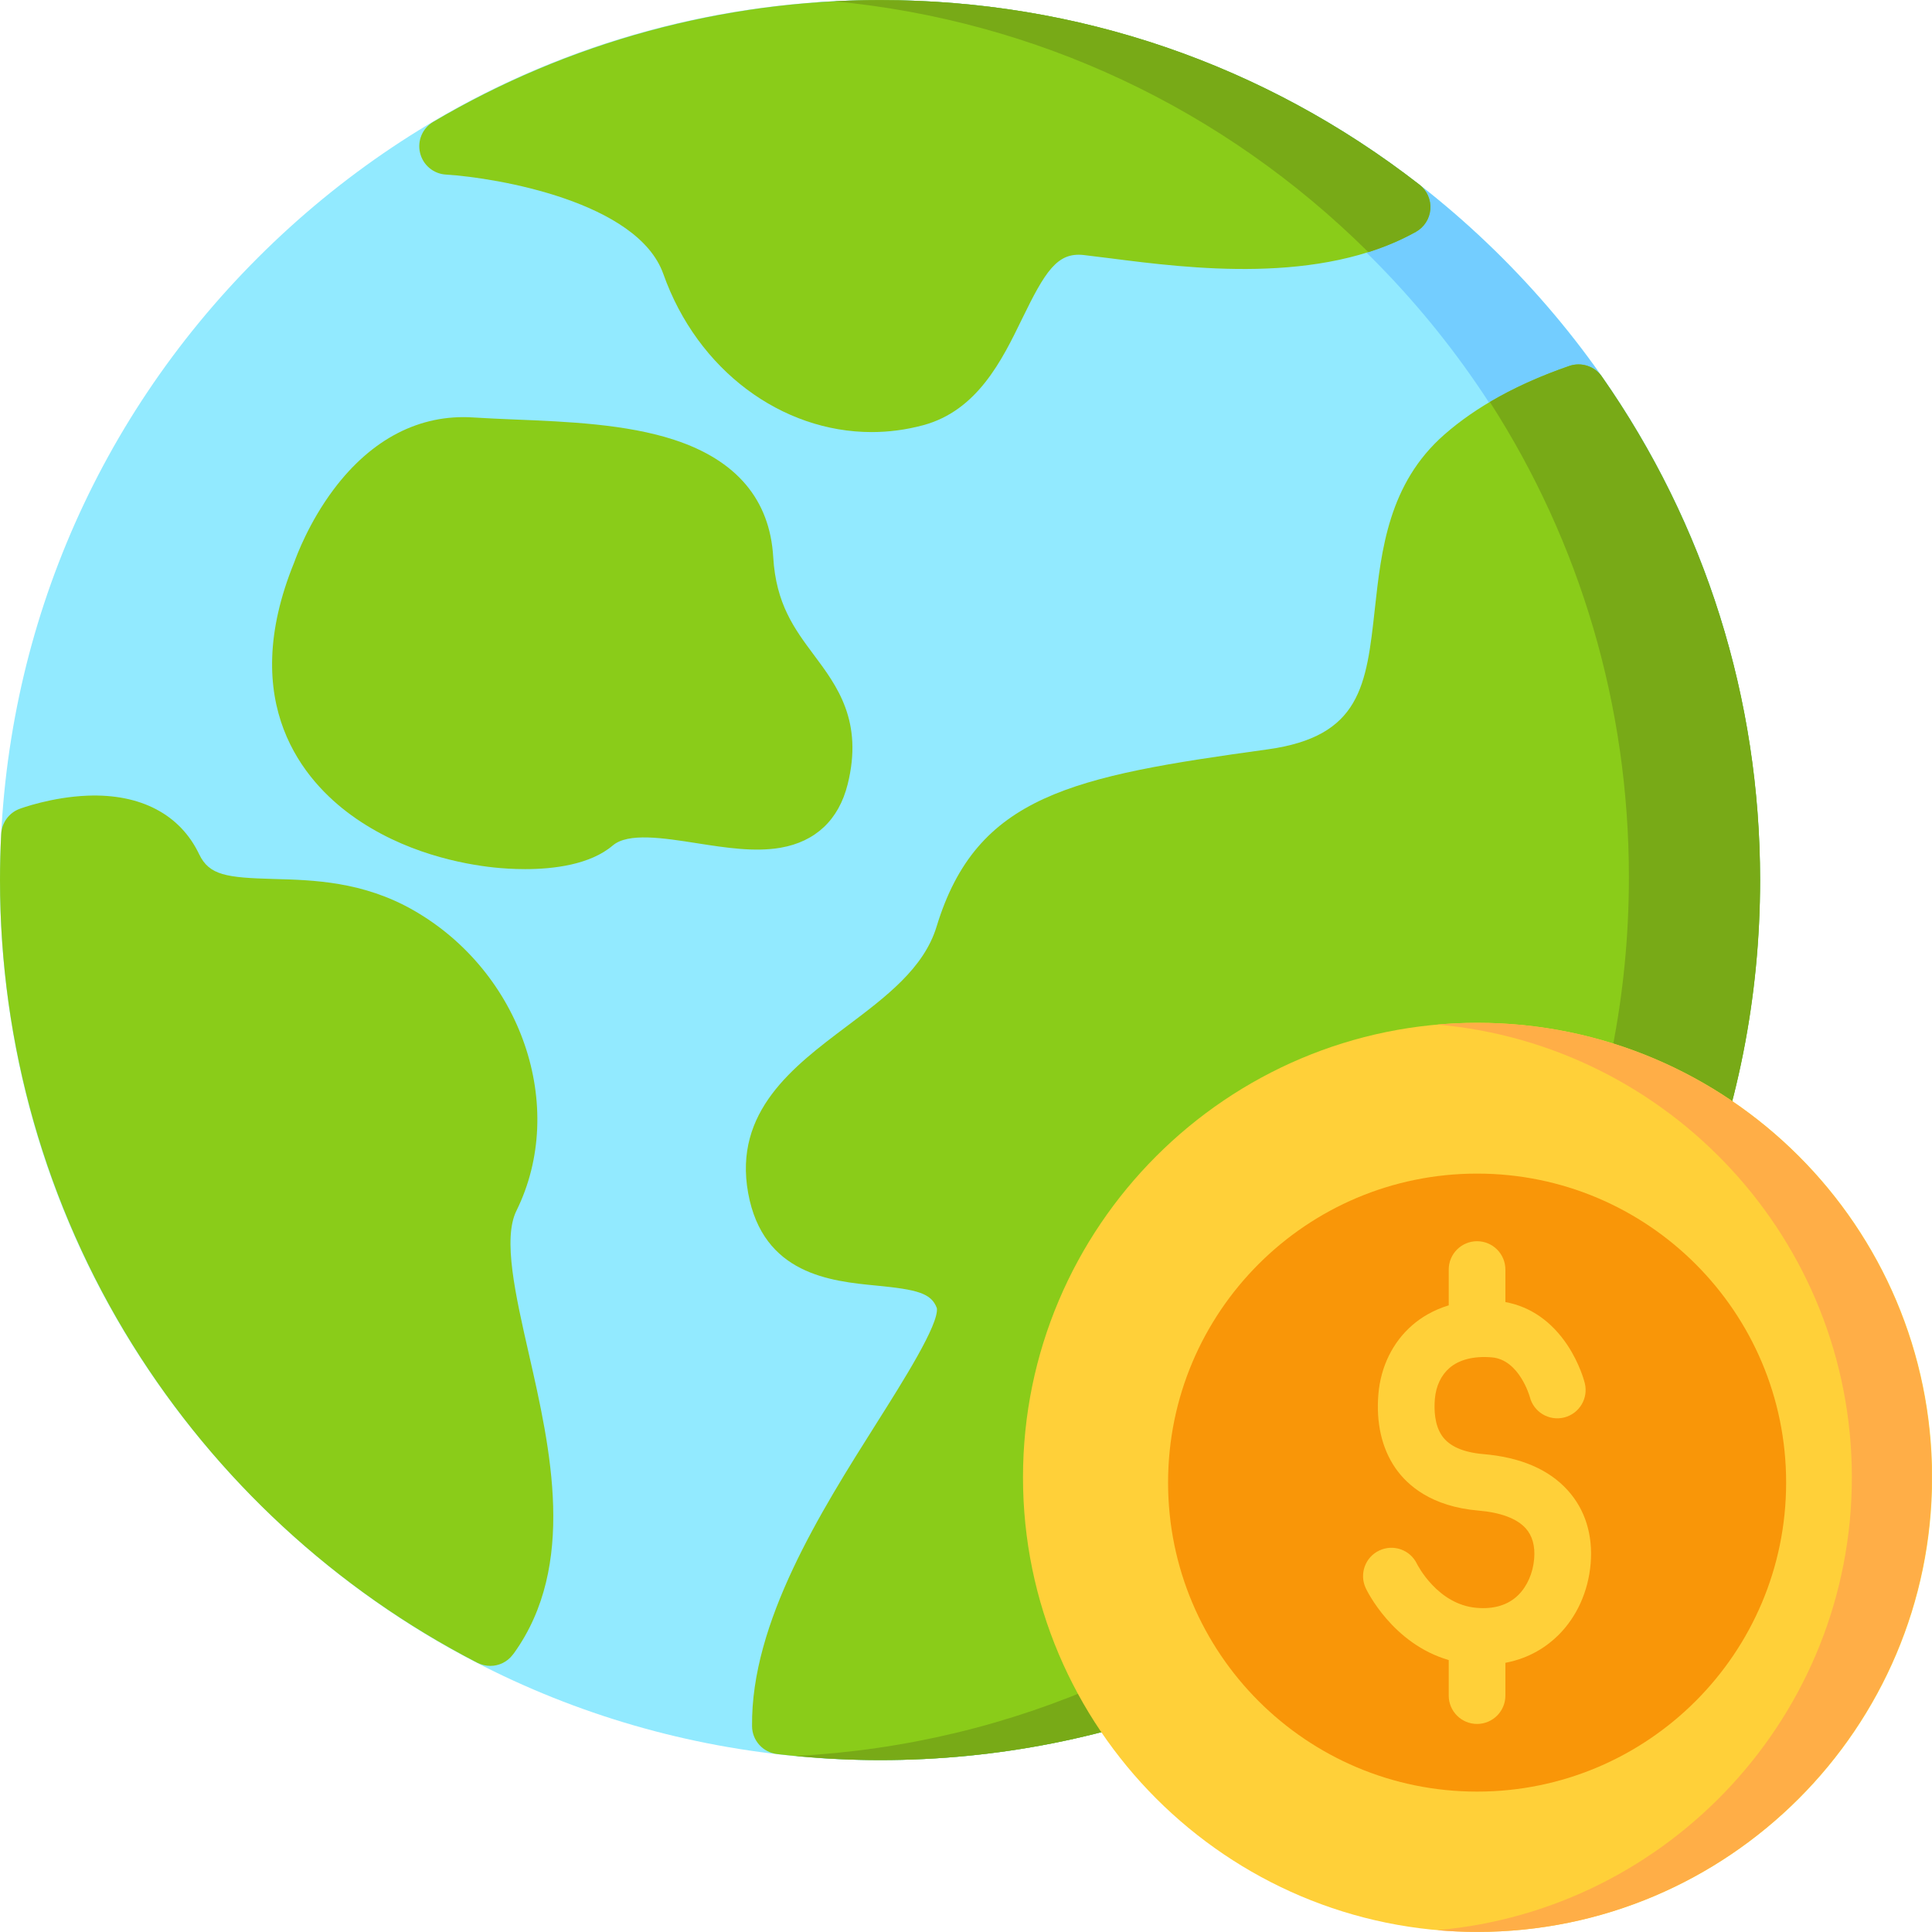 <svg width="42" height="42" viewBox="0 0 42 42" fill="none" xmlns="http://www.w3.org/2000/svg">
<g clip-path="url(#clip0_1_3922)">
<path d="M32.658 5.605C29.045 1.991 24.241 0.001 19.131 0.001C14.021 0.001 9.217 1.991 5.603 5.605C1.99 9.218 0 14.022 0 19.132C0 24.242 1.99 29.047 5.603 32.66C9.217 36.273 14.021 38.263 19.131 38.263C24.241 38.263 29.045 36.273 32.658 32.66C36.272 29.047 38.262 24.242 38.262 19.132C38.262 14.022 36.272 9.218 32.658 5.605Z" fill="#92EAFF"/>
<path d="M32.654 5.605C29.04 1.992 24.236 0.002 19.126 0.002C18.651 0.002 18.179 0.019 17.71 0.053C22.286 0.386 26.544 2.328 29.821 5.605C33.434 9.218 35.424 14.023 35.424 19.133C35.424 24.242 33.434 29.047 29.821 32.66C26.544 35.938 22.286 37.879 17.71 38.212C18.179 38.246 18.651 38.263 19.126 38.263C24.236 38.263 29.04 36.273 32.654 32.66C36.267 29.047 38.257 24.242 38.257 19.133C38.257 14.023 36.267 9.218 32.654 5.605Z" fill="#73CDFF"/>
<path d="M11.499 29.442C11.205 28.15 10.926 26.929 11.227 26.32V26.32C12.342 24.061 11.336 21.13 8.986 19.787C7.89 19.161 6.812 19.131 5.946 19.108C4.925 19.08 4.548 19.029 4.329 18.57C3.917 17.705 3.056 17.253 1.906 17.297C1.123 17.327 0.454 17.573 0.426 17.584C0.196 17.669 0.039 17.884 0.026 18.129C0.009 18.465 0 18.802 0 19.132C0 22.712 0.995 26.203 2.877 29.227C4.708 32.168 7.301 34.56 10.375 36.146C10.466 36.192 10.563 36.215 10.659 36.215C10.846 36.215 11.028 36.13 11.148 35.971C11.157 35.96 11.166 35.949 11.176 35.935C12.544 34.026 11.964 31.484 11.499 29.442Z" fill="#8ACC19"/>
<path d="M30.856 4.015C27.475 1.39 23.421 0.002 19.132 0.002C15.71 0.002 12.351 0.917 9.417 2.65C9.184 2.787 9.068 3.061 9.132 3.324C9.195 3.588 9.423 3.779 9.693 3.795C10.819 3.865 13.864 4.389 14.42 5.955C15.166 8.058 16.999 9.393 18.95 9.393C19.32 9.393 19.695 9.344 20.068 9.244C21.25 8.926 21.786 7.822 22.217 6.936C22.722 5.897 22.984 5.48 23.557 5.544C23.732 5.564 23.929 5.589 24.143 5.616C25.849 5.834 28.704 6.199 30.778 5.04C30.959 4.939 31.076 4.754 31.092 4.548C31.108 4.342 31.019 4.142 30.856 4.015Z" fill="#8ACC19"/>
<path d="M34.82 8.185C34.663 7.96 34.375 7.866 34.115 7.955C33.005 8.337 32.09 8.84 31.396 9.45C30.187 10.512 30.028 11.959 29.888 13.235C29.704 14.907 29.582 16.011 27.555 16.291C23.31 16.877 21.232 17.285 20.361 20.142C20.085 21.049 19.266 21.665 18.399 22.317C17.248 23.183 15.943 24.164 16.264 25.934C16.586 27.709 18.067 27.852 19.047 27.947C19.944 28.034 20.247 28.113 20.367 28.439C20.412 28.791 19.633 30.025 19.063 30.927C17.842 32.86 16.322 35.266 16.349 37.528C16.352 37.837 16.586 38.096 16.894 38.132C17.639 38.219 18.392 38.263 19.131 38.263C24.241 38.263 29.045 36.273 32.658 32.66C36.272 29.047 38.262 24.242 38.262 19.132C38.262 15.191 37.072 11.406 34.82 8.185Z" fill="#8ACC19"/>
<path d="M34.823 8.185C34.665 7.96 34.377 7.866 34.117 7.955C33.473 8.177 32.896 8.439 32.388 8.739C34.355 11.793 35.411 15.35 35.411 19.07C35.411 24.18 33.421 28.984 29.807 32.597C26.435 35.969 22.026 37.927 17.3 38.173C17.912 38.232 18.527 38.263 19.133 38.263C24.243 38.263 29.047 36.273 32.661 32.66C36.274 29.046 38.264 24.242 38.264 19.132C38.264 15.191 37.074 11.406 34.823 8.185Z" fill="#78AA17"/>
<path d="M17.695 14.24C17.27 13.67 16.869 13.131 16.809 12.108C16.735 10.861 16.011 10.004 14.656 9.561C13.612 9.219 12.33 9.166 11.199 9.12C10.876 9.106 10.571 9.094 10.285 9.075C9.126 9 8.077 9.541 7.253 10.64C6.717 11.354 6.447 12.084 6.397 12.223C5.137 15.309 6.632 16.992 7.636 17.721C8.771 18.546 10.071 18.788 10.745 18.859C10.909 18.876 11.146 18.894 11.415 18.894C12.034 18.894 12.828 18.799 13.321 18.38C13.654 18.096 14.419 18.216 15.158 18.332C15.771 18.428 16.406 18.527 16.969 18.429C17.731 18.297 18.235 17.82 18.427 17.051C18.77 15.681 18.199 14.915 17.695 14.24Z" fill="#8ACC19"/>
<path d="M32.121 22.235C26.672 22.235 22.239 26.668 22.239 32.117C22.239 37.565 26.672 41.998 32.121 41.998C37.57 41.998 42.003 37.565 42.003 32.117C42.003 26.668 37.57 22.235 32.121 22.235Z" fill="#FFD039"/>
<path d="M32.114 22.235C31.821 22.235 31.531 22.248 31.245 22.273C36.288 22.715 40.258 26.96 40.258 32.117C40.258 37.273 36.288 41.518 31.245 41.96C31.531 41.985 31.821 41.998 32.114 41.998C37.562 41.998 41.995 37.565 41.995 32.117C41.995 26.668 37.562 22.235 32.114 22.235Z" fill="#FFAE47"/>
<path d="M32.111 38.948C35.821 38.948 38.829 35.941 38.829 32.23C38.829 28.52 35.821 25.513 32.111 25.513C28.401 25.513 25.393 28.52 25.393 32.23C25.393 35.941 28.401 38.948 32.111 38.948Z" fill="#F99608"/>
<path d="M34.081 32.398C33.672 31.944 33.054 31.679 32.246 31.611C31.807 31.573 31.505 31.44 31.348 31.213C31.184 30.976 31.173 30.645 31.193 30.41C31.216 30.133 31.329 29.895 31.51 29.739C31.723 29.555 32.042 29.475 32.432 29.508C33.032 29.559 33.256 30.365 33.257 30.369C33.341 30.699 33.676 30.898 34.006 30.814C34.336 30.73 34.535 30.395 34.451 30.065C34.441 30.023 34.34 29.645 34.08 29.25C33.736 28.729 33.271 28.405 32.726 28.306V27.6C32.726 27.259 32.45 26.983 32.11 26.983C31.77 26.983 31.494 27.259 31.494 27.6V28.377C31.145 28.483 30.886 28.649 30.706 28.805C30.279 29.173 30.016 29.706 29.965 30.306C29.912 30.932 30.04 31.488 30.335 31.915C30.593 32.288 31.117 32.752 32.142 32.839C32.621 32.879 32.976 33.012 33.167 33.224C33.313 33.386 33.375 33.61 33.351 33.89C33.325 34.197 33.2 34.482 33.008 34.673C32.788 34.891 32.482 34.986 32.099 34.953C31.251 34.881 30.816 34.021 30.804 33.998C30.658 33.692 30.293 33.562 29.986 33.706C29.678 33.85 29.546 34.217 29.69 34.525C29.716 34.581 30.273 35.734 31.494 36.088V36.861C31.494 37.201 31.77 37.477 32.11 37.477C32.45 37.477 32.726 37.201 32.726 36.861V36.148C33.264 36.046 33.637 35.785 33.877 35.547C34.279 35.148 34.528 34.596 34.579 33.994C34.632 33.369 34.46 32.817 34.081 32.398Z" fill="#FFD039"/>
<path d="M29.747 5.482C30.107 5.368 30.454 5.223 30.782 5.04C30.962 4.939 31.08 4.754 31.096 4.548C31.111 4.342 31.023 4.142 30.859 4.015C27.479 1.39 23.425 0.002 19.136 0.002C18.802 0.002 18.47 0.011 18.138 0.028C22.519 0.447 26.584 2.346 29.747 5.482Z" fill="#78AA17"/>
</g>
<defs>
<clipPath id="clip0_1_3922">
<rect width="42" height="42" fill="white"/>
</clipPath>
</defs>
</svg>
